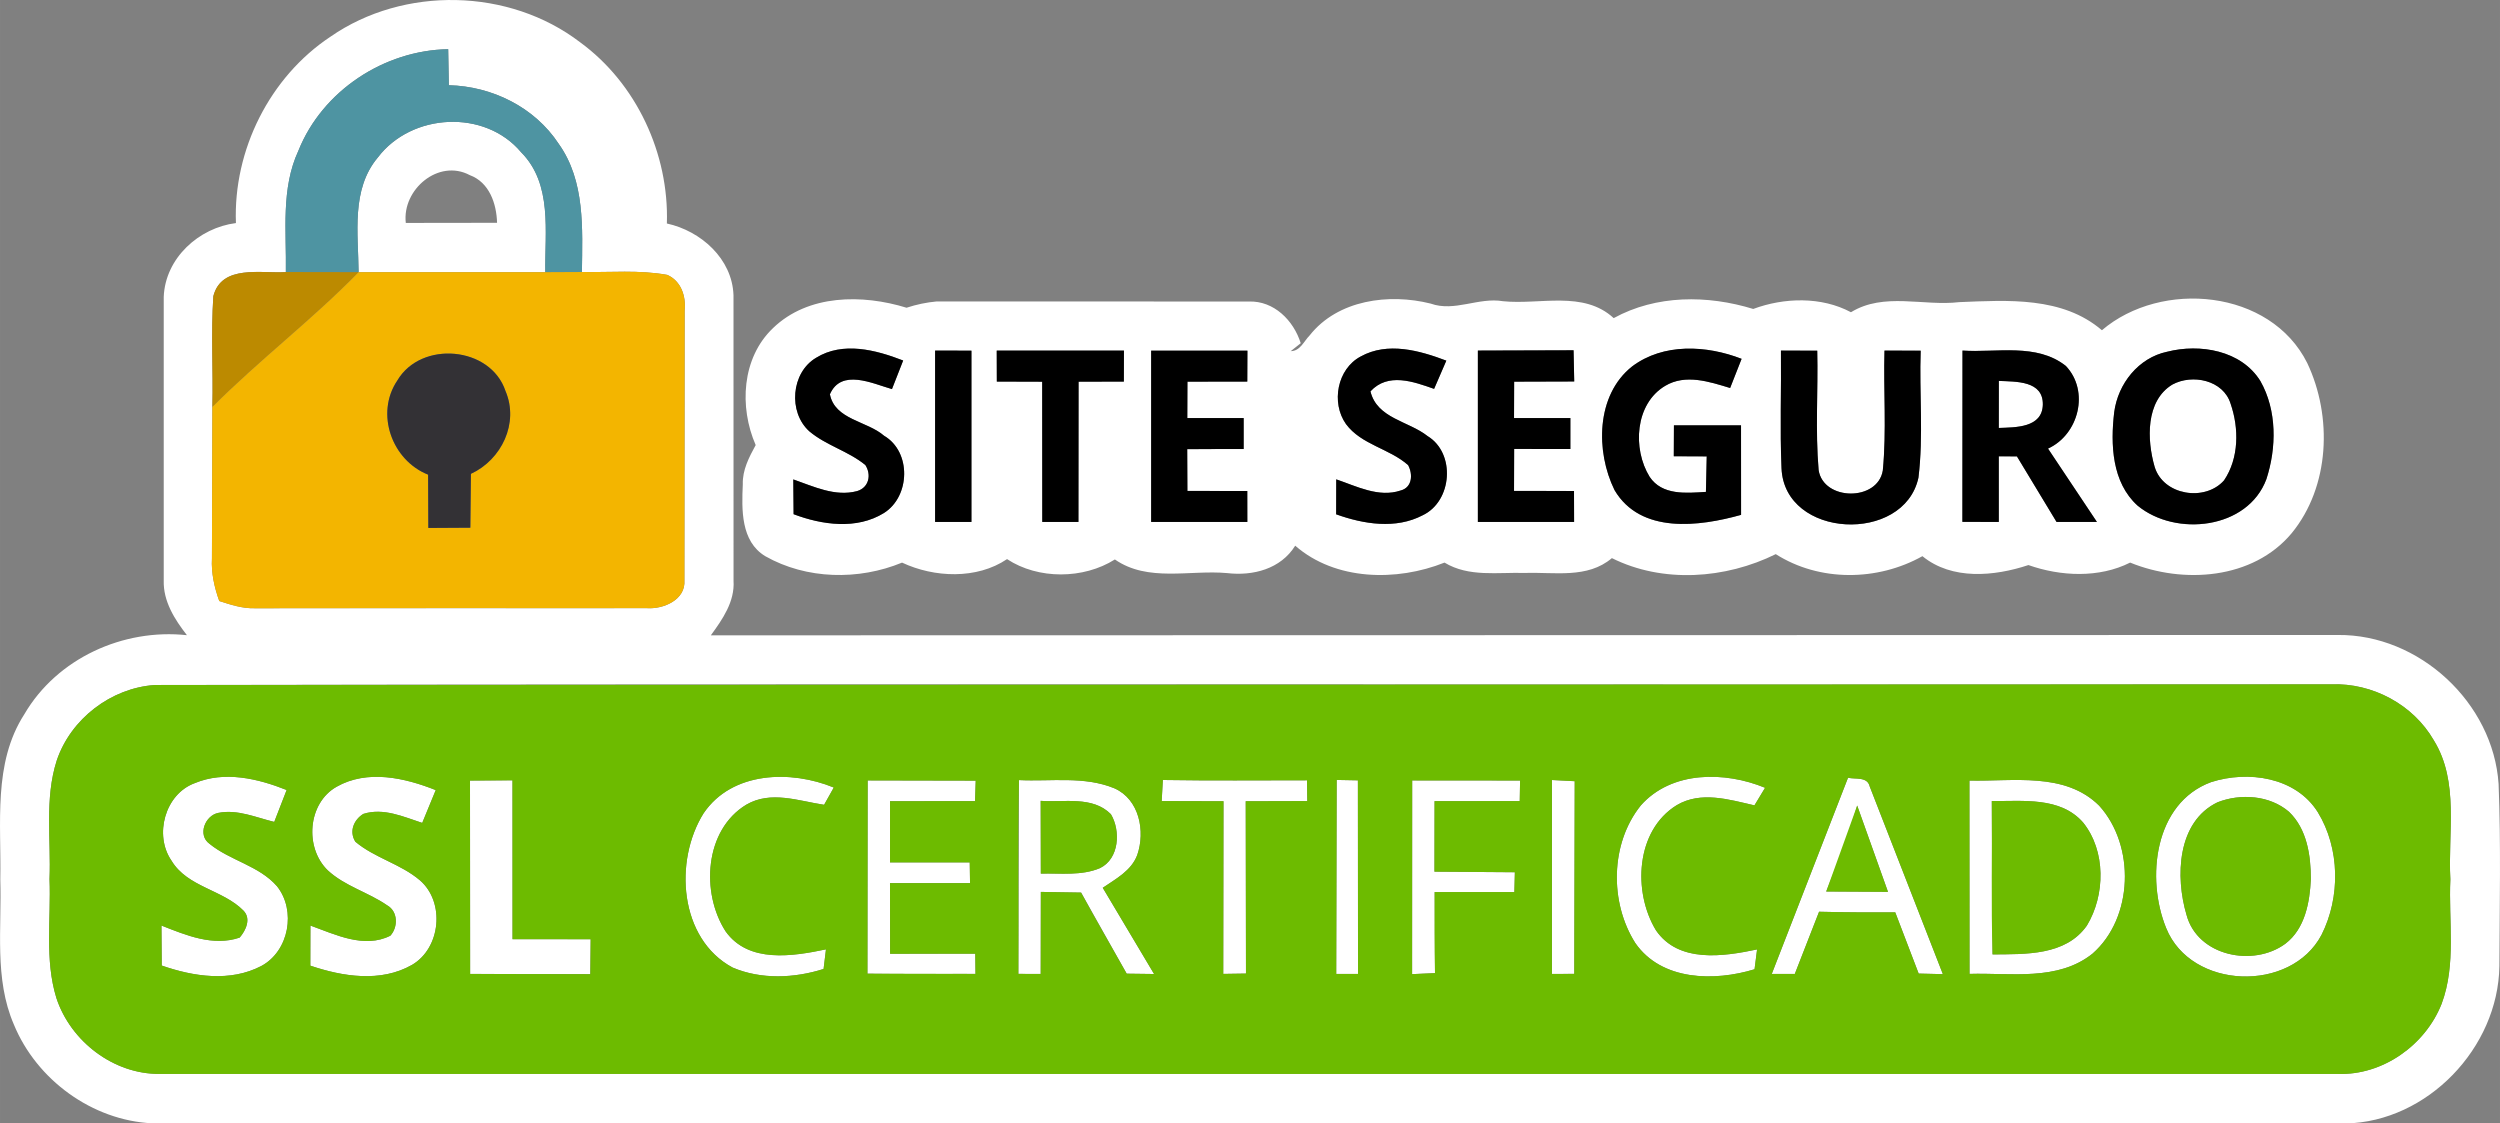 <?xml version="1.0" encoding="UTF-8"?>
<!DOCTYPE svg PUBLIC "-//W3C//DTD SVG 1.0//EN" "http://www.w3.org/TR/2001/REC-SVG-20010904/DTD/svg10.dtd">
<!-- Creator: CorelDRAW 2021 (64 Bit) -->
<svg xmlns="http://www.w3.org/2000/svg" xml:space="preserve" width="42.333mm" height="19.024mm" version="1.0" style="shape-rendering:geometricPrecision; text-rendering:geometricPrecision; image-rendering:optimizeQuality; fill-rule:evenodd; clip-rule:evenodd"
viewBox="0 0 4247.91 1908.99"
 xmlns:xlink="http://www.w3.org/1999/xlink"
 xmlns:xodm="http://www.corel.com/coreldraw/odm/2003">
 <rect x="0" y="0" width="4247.91" height="1908.99" fill="#808080" stroke="none"/>
 <defs>
  <style type="text/css">
   <![CDATA[
    .fil4 {fill:black;fill-rule:nonzero}
    .fil5 {fill:#333135;fill-rule:nonzero}
    .fil1 {fill:#4E94A2;fill-rule:nonzero}
    .fil6 {fill:#6DBB00;fill-rule:nonzero}
    .fil2 {fill:#BC8A00;fill-rule:nonzero}
    .fil3 {fill:#F3B500;fill-rule:nonzero}
    .fil0 {fill:white;fill-rule:nonzero}
   ]]>
  </style>
 </defs>
 <g id="Camada_x0020_1">
  <g id="_2461500677424">
   <g>
    <path class="fil0" d="M561.57 62.29c124.64,-86.35 303.65,-82.66 424.13,9.55 95.88,69.95 151.24,189.54 147.42,307.92 57.76,12.63 111.09,59.87 113.2,121.92l0.07 485.13c2.26,35.58 -18.73,65.5 -38.58,92.73l2764.71 -0.59c137.93,-1.34 263.92,115 273.03,253.24 4.06,103.05 1.74,206.39 1.35,309.58 -2.11,138.77 -122.23,264.36 -261.29,267.24 -1242.31,-0.31 -2484.69,0 -3727.13,-0.31 -101.69,-4.82 -196.38,-73.78 -235.05,-168.1 -33.55,-77.7 -20.24,-164.34 -22.94,-246.48 1.97,-94.1 -12.93,-197.13 40.84,-280.47 55.51,-95.14 168.17,-146.06 276.27,-134.33 -20.91,-26.86 -40.47,-57.62 -39.42,-93.12l0 -481.86c2.64,-65.82 59.72,-117.34 122.67,-125.31 -4.74,-123.9 57.46,-248.35 160.74,-316.73l-0.02 0zm-54.36 193.37c-30.15,64.68 -20.39,137.5 -21.51,206.61 -41.66,2.85 -109.05,-13.47 -123.19,40.92 -4.21,62.65 -0.15,125.59 -1.65,188.4l-0.75 257.3c-1.34,24.74 4.13,49.19 12.48,72.36 19.48,6.31 39.34,12.86 60.24,12.26l666.67 -0.13c27.98,1.89 65.89,-14.37 63.4,-47.46l0.44 -457.97c2.49,-24.37 -5.79,-50.31 -29.47,-60.85 -47.83,-8.8 -96.79,-4.06 -145.09,-4.89 0.9,-73.63 5.57,-154.64 -39.34,-217.68 -40.92,-62.35 -113.28,-97.94 -186.75,-99.74l-1.13 -61.23c-108.62,1.89 -213.53,70.4 -254.37,172.1l0.03 0zm-244.7 908.29c-74.02,5.33 -142.17,57.38 -166.08,128.08 -20.98,65.06 -9.62,134.71 -12.33,201.79 2.71,67.31 -8.5,136.81 11.72,202.1 24.3,73.7 97.25,129.44 175.18,128.83l3701.64 0c75.96,2.56 148.32,-48.74 176.08,-119.08 25.29,-67.54 11.6,-141.1 14.89,-211.5 -4.43,-78.67 15.57,-165.47 -28.14,-236.25 -35.12,-60.93 -104.4,-97.71 -174.04,-95.14 -1232.98,0.97 -2465.95,-1.2 -3698.93,1.13l0 0.02zm379.6 -896.54c57.25,-75.44 181.72,-82.35 243.4,-8.65 53.55,53.94 40.02,134.94 41,203.76 -105.75,-0.08 -211.42,-0.08 -317.19,0 -0.51,-65.51 -13.08,-140.74 32.79,-195.11l0 0zm47.38 111.38l155.1 -0.22c-0.91,-32.56 -13.09,-68.75 -46.41,-81.01 -52.95,-28.29 -115.22,24.37 -108.69,81.24l0 -0.01zm623.89 178.78c59.79,-57.77 152.07,-57.77 227,-34.68 16.64,-5.48 33.88,-9.11 51.31,-10.69l530.25 0.15c42.57,-1.51 76.03,31.96 88.22,70.85l-17 13.47c16.01,0 22.33,-16.86 32.19,-26.79 47.82,-60.55 134.86,-71.82 205.64,-54.01 40.61,14.52 81.17,-11.13 122.9,-4.05 62.5,6.46 136.6,-18.74 188.05,28.72 72.52,-39.78 159.45,-39.41 237.08,-15.57 52.43,-19.49 115.76,-21.35 166.07,5.57 56.26,-34.45 122.9,-9.93 184.06,-17.16 82.27,-3.31 175.25,-9.78 242.34,47.75 101.16,-86.26 286.33,-69.65 348.91,55.74 43.02,90.78 38.59,209.84 -26.55,289.26 -65.74,78.6 -184.34,86.58 -274.38,49.8 -52.79,26.63 -118.09,23.54 -172.84,4.21 -57.77,19.19 -129.9,26.04 -180.13,-15.11 -76.11,42.73 -174.95,43.84 -249.18,-3.46 -85.3,42.18 -191.87,50.02 -278.45,6.77 -41.51,35.35 -97.85,23.47 -147.72,25.21 -45.89,-1.42 -95.37,7.53 -136.67,-17.6 -81.24,32.43 -185.48,30.91 -253.7,-28.72 -24.66,39.65 -71.77,51.76 -115.84,46.55 -63.41,-5.72 -134.47,15.87 -190.58,-23.16 -53.33,33.7 -130.28,34.3 -183.22,-0.59 -51.46,34.75 -123.73,31.6 -178.41,5.95 -73.78,30.45 -162.46,28.8 -232.41,-10.91 -41.81,-25.21 -40.09,-79.42 -38.2,-122.07 -0.75,-24.37 10.62,-46.04 21.9,-66.72 -28.21,-64.68 -23.76,-148.09 29.4,-198.71l-0.04 -0.01zm73.29 50.39c-42.43,25.06 -47.83,92.29 -11.36,125 28.65,24.07 66.25,33.46 95.14,57.25 10.61,16.7 5.95,38.27 -14.06,44.22 -37.24,10.01 -73.93,-7.82 -108.46,-19.85l0.52 59.11c48.45,18.34 107.18,26.63 153.44,-1.97 44.83,-28.13 46.95,-103.94 0.31,-131.32 -28.89,-25.2 -83.72,-27.14 -92.06,-70.47 19.26,-44.15 72.13,-18.34 105.46,-8.8l19.02 -48.58c-46.25,-17.98 -102.51,-32.79 -147.95,-4.59l0 -0.01zm306.93 -12.25l0.15 52.65 77.09 0.22 0.15 238.28 61.45 0 0.23 -238.28 76.94 -0.22 0.15 -52.65 -216.19 0 0.02 0zm618.46 10.01c-40.02,21.06 -50.7,78.68 -25.06,114.85 26.04,35.2 73.78,41.51 105.59,69.8 8.43,15.57 7.14,38.12 -12.94,43.17 -36.93,12.41 -74.77,-7.31 -109.21,-19.03l-0.15 59.42c46.71,16.77 101.24,25.65 146.97,1.66 50.23,-23.69 56.49,-105.23 8.43,-134.55 -32.35,-25.65 -85.89,-29.87 -97.1,-76.04 29.87,-32.35 72.88,-16.62 108.16,-4.21l20.75 -47.98c-45.65,-17.29 -99.74,-32.43 -145.47,-7.06l0.03 -0.02zm461.03 17.02c-61.37,48.67 -61.98,144.49 -29.78,210 44.22,75.05 144.02,62.05 215.03,42.12l-0.07 -152.15 -114.03 0 -0.23 52.57 55.95 0.23 -1.34 60.33c-33.25,2.1 -74.39,6.31 -95.68,-25.65 -29.27,-47.46 -25.06,-124.03 26.48,-154.56 34.52,-20.6 75.13,-6.99 110.33,3.68l19.48 -49.57c-59.57,-23.16 -132.9,-27.14 -186.15,13.02l0.02 -0.03zm253.01 -26.97c0.75,66.65 -1.9,133.29 0.98,199.93 4.96,119.82 208.25,128.77 232.63,16.01 8.8,-71.37 1.27,-143.96 3.83,-215.78 -20.6,0 -41.07,0 -61.51,-0.16 -1.9,67.91 3.67,136.29 -2.85,203.76 -8.73,52.79 -100.78,51.81 -109.06,-0.59 -5.79,-67.39 -0.75,-135.38 -2.33,-203.01 -20.6,0 -41.22,-0.15 -61.67,-0.15l-0.02 -0.01zm656.1 1.97c-48.59,10.3 -83.42,54.3 -89.81,102.58 -6.47,54.69 -4.06,119.44 39.78,158.93 64.91,53.4 187.06,40.17 218.79,-45.05 17.37,-53.39 18.12,-116.72 -10.14,-166.58 -32.43,-52.36 -102.97,-64.08 -158.62,-49.87l0.01 0zm-2093.35 -1.97l0 291.16 61.75 -0.01 0 -291.07c-20.61,0 -41.15,0 -61.75,-0.15l0 0.07zm367.11 0.08l0 291 163.43 0 -0.07 -52.57 -101.76 -0.08 -0.31 -70.99 95.89 -0.22 0 -52.67 -95.76 0 0.23 -61.82 101.69 -0.16 0.23 -52.5c-54.54,-0.15 -109.06,0 -163.59,0l0.02 0.02zm555.14 -0.17l0 291.15 163.51 -0.01 -0.15 -52.56 -101.92 -0.08 0.23 -71.37 95.52 0.15 0.01 -52.64 -95.76 0 0.23 -61.82 102.07 -0.31 -1.13 -53.03 -162.61 0.52 0 0.01zm823.29 290.99l61.83 0.15 0 -111.53 30.85 0.15 67.32 111.38 68.6 0 -83.11 -124.63c52.43,-23.92 70.93,-97.78 30.23,-140.5 -49.48,-39.18 -117.49,-22.19 -175.54,-26.04l-0.15 291 -0.03 0.02zm-1134.5 -134.95c5.95,7.67 5.95,7.67 0,0zm1196.48 -104.5c29.03,1.35 75.74,-0.75 74.76,40.61 -1.19,39.34 -46.63,38.2 -74.84,39.34l0.08 -79.94zm294.77 6.24c33.93,-18.5 86.72,-7.74 99.06,32.56 14.44,41.74 14.29,92.52 -11.13,130.2 -32.27,36.63 -103.34,25.73 -118.02,-23.16 -13.09,-45.5 -15.57,-111.85 30.09,-139.6l-0.01 0zm-3360.26 677.23c50.7,-21.22 107.18,-7.82 156.15,11.64l-21.06 54.23c-30.99,-7.53 -62.58,-21.81 -95.01,-15.35 -22.49,4.38 -35.79,37.53 -15.04,52.51 35.13,28.65 84.09,37.09 114.7,72.13 32.94,41.36 20.47,110.27 -26.63,135.54 -52.72,27.6 -115.22,18.06 -169.15,-0.75l-0.52 -67.99c41.74,16.46 87.86,35.87 132.9,20.47 10.46,-12.19 19.86,-31.97 6.54,-45.73 -35.04,-35.72 -95.14,-39.79 -122.3,-84.84 -30.15,-43.63 -11.21,-113.27 39.42,-131.85l0.01 0.01zm241.08 6.1c52.27,-29.63 115.68,-15.27 168.4,5.72l-22.94 55.74c-31.96,-10.46 -66.12,-26.17 -100.17,-15.27 -16.18,10.14 -24.45,29.71 -13.47,47.23 32.94,27.75 77.02,37.61 109.82,65.67 42.8,37 35.42,115.09 -13.62,143.65 -53.03,30.23 -117.55,19.93 -172.69,1.27l0.15 -68.14c42.57,15.35 91.38,39.65 135.84,17.23 13.31,-14.67 13.09,-41.14 -5.33,-51.52 -32.19,-22.34 -71.9,-32.48 -101.02,-59.5 -39.7,-38.43 -34.22,-114.31 15.04,-142.08l-0.01 0zm226.61 -10.47l72.2 -0.44 0.08 269.96 132.76 0.07 -0.59 59.34 -204.19 -0.38 -0.23 -328.53 -0.02 -0.02zm397.12 55.29c48.38,-71.07 148.32,-73.47 221.05,-43.48l-16.47 29.33c-43.55,-6.55 -90.47,-24.51 -132.14,-0.23 -71.21,42.94 -77.41,149.89 -35.19,215.34 39.02,54.61 114.02,42.35 170.5,30.54l-4.06 33.3c-49.56,15.79 -105.82,18.27 -154.42,-2.33 -90.94,-48.58 -100.1,-181.57 -49.28,-262.5l0.02 0.02zm278.6 -55.51l183.59 0.38 -1.13 34.68 -144.49 0.16 0 104.01 135.45 0 0.52 35.2 -135.98 0 0.15 120.03 144.73 -0.08 0.38 34.3c-61.22,0.07 -122.44,0.44 -183.59,-0.39l0.39 -328.32 -0.03 0.03zm501.6 -0.75c81.53,1.34 163.22,0.52 244.9,0.52l0.52 35.27 -104.63 0.31 0.44 292.8 -38.59 0.59 0.39 -293.4 -105 -0.31 1.97 -35.79zm295.35 -0.08l36.02 0.67 0.23 328.91 -37.01 0 0.75 -329.58zm128.33 0.83l183.3 0.15 -0.59 34.91 -144.72 0.15 -0.16 119.82 136.6 0.98 -0.83 33.7 -135.47 0 0.59 137.71 -38.89 1.74 0.16 -329.14 0.02 -0.02zm388.25 42.72c52.43,-59.41 143.14,-58.43 211.36,-30.22l-18.04 29.86c-43.17,-9.85 -91.02,-24.74 -132.22,-0.23 -69.72,43.02 -74.69,147.26 -35.2,212.48 38.51,56.26 114.77,44.59 171.87,32.55l-4.29 33.71c-67.99,20.83 -157.94,19.85 -202.63,-44.59 -43.76,-68.98 -42.65,-169 9.19,-233.54l-0.03 -0.01zm352.29 -47.3c12.86,3 32.86,-2.33 36.93,14.96l124.25 318.76 -41.14 -0.98 -39.79 -104.02c-43.16,0.08 -86.42,0.08 -129.44,-1.05l-41.22 105.66 -39.19 0 129.58 -333.33 0.03 0zm15.55 47.23c-14.44,49.79 -33.55,98.01 -52.64,146.07l104.99 0.59 -52.35 -146.66zm601.36 -39.8c62.66,-20.17 143.81,-8.8 181.34,51.07 37.76,61.66 38.58,144.41 6.31,208.49 -51.97,98.68 -221.58,93.35 -263.92,-11.44 -34.53,-84.47 -20.4,-212.55 76.26,-248.13l0 0.02zm11.05 34.2c-69.05,33.17 -71.97,126.97 -52.79,191.35 18.81,70.4 113.79,89.14 168.04,48.97 33.3,-25.42 41.36,-70.24 43.24,-109.74 0,-40.32 -6.7,-85.29 -37.16,-114.39 -32.79,-28.13 -82.22,-31.44 -121.33,-16.18l0 -0.01z"/>
   </g>
   <g>
    <path class="fil0" d="M1730.39 1654.8l0.98 -329.3c53.93,2.71 110.79,-7.21 162.24,14 42.35,18.81 52.8,72.81 38.74,113.36 -10.07,26.78 -36.49,40.53 -58.59,55.66l87.24 146.51 -46.56 -0.59 -77.46 -137.79 -68.45 -1.13 -0.22 139.37c-9.4,0 -28.45,-0.08 -37.92,-0.08l0 0zm37.91 -294.02l0.23 123.64c33.38,-0.98 68.98,4.06 100.65,-9.39 32.71,-16.03 35.27,-63.34 18.5,-91.54 -31.06,-31.37 -79.81,-19.85 -119.36,-22.72l-0.02 0.01zm868.71 -35.41l38.67 2.02 -0.75 327.41 -37.92 0.07 0 -329.5zm709.4 0.97c73.86,1.74 162.24,-15.11 220.45,42.66 61.6,67.9 58.21,190.65 -11.44,251.52 -59.1,47.15 -139.08,32.19 -208.87,34.29l-0.16 -328.47 0.02 0zm37.97 34.76l1.27 260.61c55.59,-0.52 124.18,2.48 160.35,-49.04 31.37,-51.9 32.43,-126.9 -6.54,-175.18 -38.74,-44.15 -102.66,-35.8 -155.09,-36.41l0.01 0.02z"/>
   </g>
  </g>
  <path class="fil1" d="M507.17 255.67c40.84,-101.68 145.76,-170.21 254.37,-172.08l1.13 61.23c73.48,1.82 145.84,37.37 186.75,99.74 44.9,63.02 40.25,144.02 39.34,217.68l-62.26 0.3c-0.98,-68.82 12.55,-149.82 -41,-203.75 -61.67,-73.7 -186.15,-66.8 -243.4,8.64 -45.89,54.38 -33.31,129.58 -32.79,195.11l-123.65 -0.22c1.13,-69.13 -8.64,-141.93 21.51,-206.61l0 -0.04zm1692.76 496.12c5.95,7.67 5.95,7.67 0,0zm0 0z"/>
  <path class="fil2" d="M362.47 503.21c14.13,-54.37 81.53,-38.06 123.19,-40.92l123.65 0.23c-78.75,80.78 -168.92,149.22 -248.5,229.1 1.5,-62.81 -2.56,-125.75 1.66,-188.41l0 0zm0 0z"/>
  <g>
   <path class="fil3" d="M609.32 462.51l317.18 0 62.27 -0.31c48.3,0.83 97.25,-3.9 145.09,4.89 23.68,10.54 31.96,36.5 29.47,60.85l-0.44 457.97c2.49,33.1 -35.42,49.36 -63.4,47.46 -222.18,-0.15 -444.52,-0.23 -666.7,0.16 -20.91,0.59 -40.76,-5.95 -60.25,-12.27 -8.35,-23.16 -13.84,-47.61 -12.47,-72.36l0.75 -257.3c79.57,-79.86 169.75,-148.31 248.5,-229.09l-0.01 0zm65.74 184.13c-37.76,56.1 -9.24,135.53 52.35,159.91l0.39 90.55 71.37 -0.44 0.98 -91.53c51.97,-23.92 82.06,-86.14 58.74,-140.74 -25.42,-76.18 -143.58,-86.26 -183.82,-17.75l-0.02 0.01z"/>
  </g>
  <g>
   <g>
    <path class="fil4" d="M1386.65 607.98c45.43,-28.21 101.69,-13.39 147.96,4.59l-19.03 48.58c-33.31,-9.55 -86.21,-35.35 -105.46,8.8 8.36,43.33 63.18,45.29 92.06,70.47 46.63,27.38 44.54,103.18 -0.3,131.32 -46.26,28.57 -105,20.31 -153.45,1.97l-0.51 -59.11c34.52,12.03 71.21,29.86 108.45,19.85 20.01,-5.95 24.66,-27.53 14.06,-44.22 -28.88,-23.76 -66.49,-33.17 -95.14,-57.25 -36.49,-32.71 -31.06,-99.95 11.36,-125l0 0.01zm306.94 -12.27l216.17 0 -0.15 52.64 -76.94 0.23 -0.23 238.28 -61.44 0.01 -0.15 -238.28 -77.09 -0.23 -0.16 -52.64 0 -0.01zm618.5 10.01c45.73,-25.34 99.81,-10.22 145.47,7.07l-20.76 47.97c-35.27,-12.41 -78.29,-28.13 -108.15,4.22 11.2,46.17 64.75,50.38 97.1,76.03 48.05,29.33 41.81,110.87 -8.42,134.55 -45.73,23.99 -100.26,15.11 -146.97,-1.66l0.15 -59.41c34.45,11.72 72.28,31.44 109.21,19.02 20.08,-5.04 21.35,-27.6 12.94,-43.17 -31.81,-28.28 -79.58,-34.6 -105.59,-69.79 -25.65,-36.18 -14.96,-93.79 25.06,-114.85l-0.04 0.01zm461.05 17.01c53.25,-40.17 126.57,-36.18 186.15,-13.02l-19.48 49.57c-35.2,-10.69 -75.81,-24.3 -110.33,-3.68 -51.53,30.53 -55.75,107.12 -26.48,154.56 21.27,31.96 62.42,27.75 95.68,25.65l1.34 -60.33 -55.95 -0.23 0.23 -52.57 114.02 0.01 0.08 152.15c-70.99,19.93 -170.82,32.94 -215.04,-42.11 -32.19,-65.5 -31.6,-161.33 29.78,-209.99l-0.01 0zm253.03 -27.02l61.66 0.15c1.59,67.63 -3.46,135.62 2.34,203.01 8.28,52.43 100.33,53.39 109.05,0.59 6.54,-67.46 0.98,-135.84 2.85,-203.75l61.51 0.15c-2.56,71.82 4.97,144.41 -3.82,215.79 -24.38,112.74 -227.67,103.8 -232.64,-16.03 -2.85,-66.64 -0.23,-133.28 -0.98,-199.92l0.03 0zm656.08 1.97c55.66,-14.21 126.21,-2.48 158.61,49.87 28.29,49.87 27.53,113.2 10.14,166.59 -31.73,85.22 -153.88,98.45 -218.79,45.05 -43.84,-39.49 -46.25,-104.25 -39.78,-158.93 6.39,-48.3 41.23,-92.3 89.81,-102.59l0 0zm8.88 55.8c-45.66,27.75 -43.17,94.1 -30.07,139.6 14.67,48.89 85.73,59.79 118.01,23.16 25.42,-37.68 25.58,-88.45 11.13,-130.2 -12.33,-40.32 -65.13,-51.07 -99.06,-32.56l0 0z"/>
   </g>
   <g>
    <path class="fil4" d="M1588.9 595.7l61.75 0.15 0 291 -61.75 0.01 0 -291.16zm367.11 0.16l163.58 0 -0.22 52.51 -101.69 0.15 -0.23 61.82 95.76 0 0 52.65c-31.97,-0.16 -63.93,0 -95.89,0.22l0.3 71.01 101.76 0.08 0.08 52.56 -163.43 0 0 -291.01 -0.02 0zm555.16 -0.16l162.6 -0.51 1.13 53.02 -102.07 0.31 -0.22 61.82 95.75 0 0 52.65c-31.81,0 -63.63,0 -95.52,-0.16l-0.23 71.37 101.92 0.08 0.15 52.57 -163.51 0 0 -291.16zm823.29 291.02l0.16 -291c58.07,3.83 126.05,-13.17 175.54,26.04 40.68,42.73 22.18,116.59 -30.23,140.5l83.11 124.63 -68.59 0 -67.31 -111.38 -30.86 -0.15 0.01 111.53c-20.76,0 -41.36,0 -61.83,-0.15l0 -0.02zm61.91 -239.45l-0.08 79.94c28.21,-1.13 73.63,0 74.84,-39.34 0.98,-41.36 -45.73,-39.25 -74.76,-40.61z"/>
   </g>
  </g>
  <path class="fil5" d="M675.06 646.64c40.24,-68.53 158.4,-58.44 183.83,17.75 23.31,54.61 -6.78,116.8 -58.75,140.73l-0.98 91.54 -71.37 0.44 -0.38 -90.56c-61.59,-24.37 -90.12,-103.8 -52.36,-159.91l0.02 0zm0 0z"/>
  <g>
   <path class="fil6" d="M262.51 1163.96l3698.93 -1.13c69.64,-2.56 138.92,34.22 174.04,95.14 43.71,70.78 23.68,157.58 28.14,236.26 -3.31,70.39 10.38,143.96 -14.89,211.49 -27.75,70.32 -100.1,121.62 -176.08,119.08 -1233.8,-0.15 -2467.76,-0.15 -3701.64,0 -77.93,0.59 -150.88,-55.13 -175.18,-128.83 -20.24,-65.29 -9.03,-134.78 -11.72,-202.1 2.71,-67.08 -8.65,-136.75 12.33,-201.79 23.92,-70.7 92.06,-122.75 166.08,-128.08l0 -0.02zm68.36 166.76c-50.62,18.58 -69.57,88.22 -39.41,131.85 27.14,45.06 87.24,49.12 122.3,84.84 13.31,13.77 3.9,33.54 -6.54,45.73 -45.05,15.42 -91.15,-3.98 -132.9,-20.45l0.51 67.98c53.94,18.81 116.44,28.37 169.16,0.75 47.07,-25.26 59.57,-94.17 26.63,-135.53 -30.62,-35.05 -79.58,-43.48 -114.7,-72.13 -20.76,-14.96 -7.45,-48.14 15.04,-52.51 32.42,-6.47 64,7.82 95,15.34l21.06 -54.22c-48.96,-19.49 -105.46,-32.86 -156.14,-11.65l-0.02 -0.02zm241.09 6.11c-49.27,27.75 -54.76,103.65 -15.03,142.08 29.11,26.99 68.82,37.16 101.01,59.49 18.43,10.38 18.65,36.86 5.34,51.53 -44.46,22.41 -93.28,-1.89 -135.85,-17.23l-0.15 68.14c55.13,18.65 119.67,28.96 172.7,-1.27 49.04,-28.57 56.41,-106.65 13.61,-143.66 -32.79,-28.06 -76.86,-37.91 -109.81,-65.66 -10.98,-17.52 -2.71,-37.09 13.46,-47.23 34.08,-10.91 68.22,4.81 100.18,15.26l22.94 -55.74c-52.72,-20.98 -116.13,-35.35 -168.41,-5.72l0.01 0.01zm226.62 -10.46l0.23 328.54 204.19 0.39 0.59 -59.35 -132.76 -0.07 -0.08 -269.95 -72.2 0.44 0.02 0zm397.1 55.28c-50.84,80.92 -41.66,213.89 49.28,262.49 48.58,20.61 104.84,18.12 154.42,2.34l4.06 -33.31c-56.49,11.81 -131.47,24.07 -170.5,-30.53 -42.18,-65.42 -36.02,-172.39 35.2,-215.35 41.66,-24.3 88.6,-6.31 132.14,0.23l16.46 -29.33c-72.72,-30.01 -172.69,-27.61 -221.04,43.48l-0.03 -0.01zm278.62 -55.5l-0.39 328.32 183.59 0.39 -0.38 -34.3 -144.73 0.08 -0.15 -120.03 136.01 0 -0.52 -35.2 -135.45 0 0 -104.02 144.49 -0.15 1.11 -34.76 -183.59 -0.39 0.02 0.06zm501.58 -0.8l-1.97 35.79 105 0.3 -0.39 293.41 38.59 -0.59 -0.44 -292.82 104.63 -0.3 -0.52 -35.27c-81.68,0 -163.35,0.82 -244.9,-0.52l0 0zm295.37 -0.08l-0.76 329.59 37.02 0 -0.23 -328.92 -36.02 -0.67 0 0zm128.31 0.83l-0.15 329.14 38.89 -1.74c-0.91,-45.96 -0.75,-91.76 -0.6,-137.71l135.46 0 0.82 -33.7 -136.59 -0.98 0.15 -119.82 144.72 -0.15 0.6 -34.89 -183.31 -0.15 0 0zm388.25 42.73c-51.82,64.54 -52.95,164.56 -9.19,233.54 44.67,64.46 134.63,65.42 202.62,44.58l4.3 -33.7c-57.1,12.04 -133.36,23.68 -171.87,-32.55 -39.5,-65.22 -34.53,-169.46 35.2,-212.48 41.22,-24.51 89.05,-9.62 132.21,0.23l18.06 -29.87c-68.21,-28.21 -158.93,-29.18 -211.36,30.23l0.02 0.01zm352.29 -47.31l-129.58 333.35 39.17 0 41.23 -105.66c43.01,1.13 86.26,1.13 129.44,1.05l39.78 104.02 41.15 0.98 -124.26 -318.76c-4.05,-17.29 -24.06,-11.96 -36.93,-14.96l-0.01 -0.02zm616.92 7.48c-96.66,35.58 -110.79,163.66 -76.27,248.13 42.35,104.77 211.96,110.12 263.93,11.44 32.27,-64.08 31.44,-146.81 -6.32,-208.5 -37.53,-59.86 -118.68,-71.21 -181.34,-51.07l0.01 -0.01zm-2026.64 325.81l37.91 0.07 0.23 -139.37 68.44 1.14c25.06,46.32 51.69,91.9 77.47,137.78l46.55 0.59 -87.24 -146.5c22.11,-15.11 48.53,-28.89 58.59,-55.67 14.06,-40.53 3.62,-94.53 -38.73,-113.35 -51.46,-21.22 -108.31,-11.29 -162.25,-14 -2.1,109.73 -0.38,219.46 -0.98,329.29l0.01 0.01zm906.62 -329.43l0 329.51 37.92 -0.08 0.75 -327.4 -38.67 -2.02 0 -0.01zm709.42 0.97l0.15 328.47c69.8,-2.1 149.74,12.86 208.88,-34.29 69.64,-60.85 73.03,-183.6 11.44,-251.51 -58.21,-57.76 -146.59,-40.91 -220.46,-42.65l-0.01 -0.02zm-1578.16 34.46c39.58,2.85 88.3,-8.65 119.37,22.72 16.77,28.21 14.21,75.52 -18.5,91.53 -31.68,13.47 -67.24,8.44 -100.65,9.4l-0.23 -123.65 0.01 0zm1616.13 0.29c52.43,0.59 116.35,-7.75 155.09,36.4 38.95,48.3 37.91,123.27 6.54,175.18 -36.17,51.53 -104.76,48.53 -160.35,49.04 -2.64,-86.87 -0.51,-173.81 -1.27,-260.6l-0.01 -0.02zm383.67 2.12c39.11,-15.27 88.53,-11.96 121.33,16.17 30.46,29.12 37.17,74.09 37.17,114.4 -1.89,39.49 -9.93,84.31 -43.25,109.73 -54.22,40.17 -149.22,21.43 -168.04,-48.96 -19.18,-64.39 -16.25,-158.18 52.8,-191.34l-0.01 0zm-612.39 5.56l52.35 146.66 -104.99 -0.59 52.64 -146.07z"/>
  </g>
 </g>
</svg>

